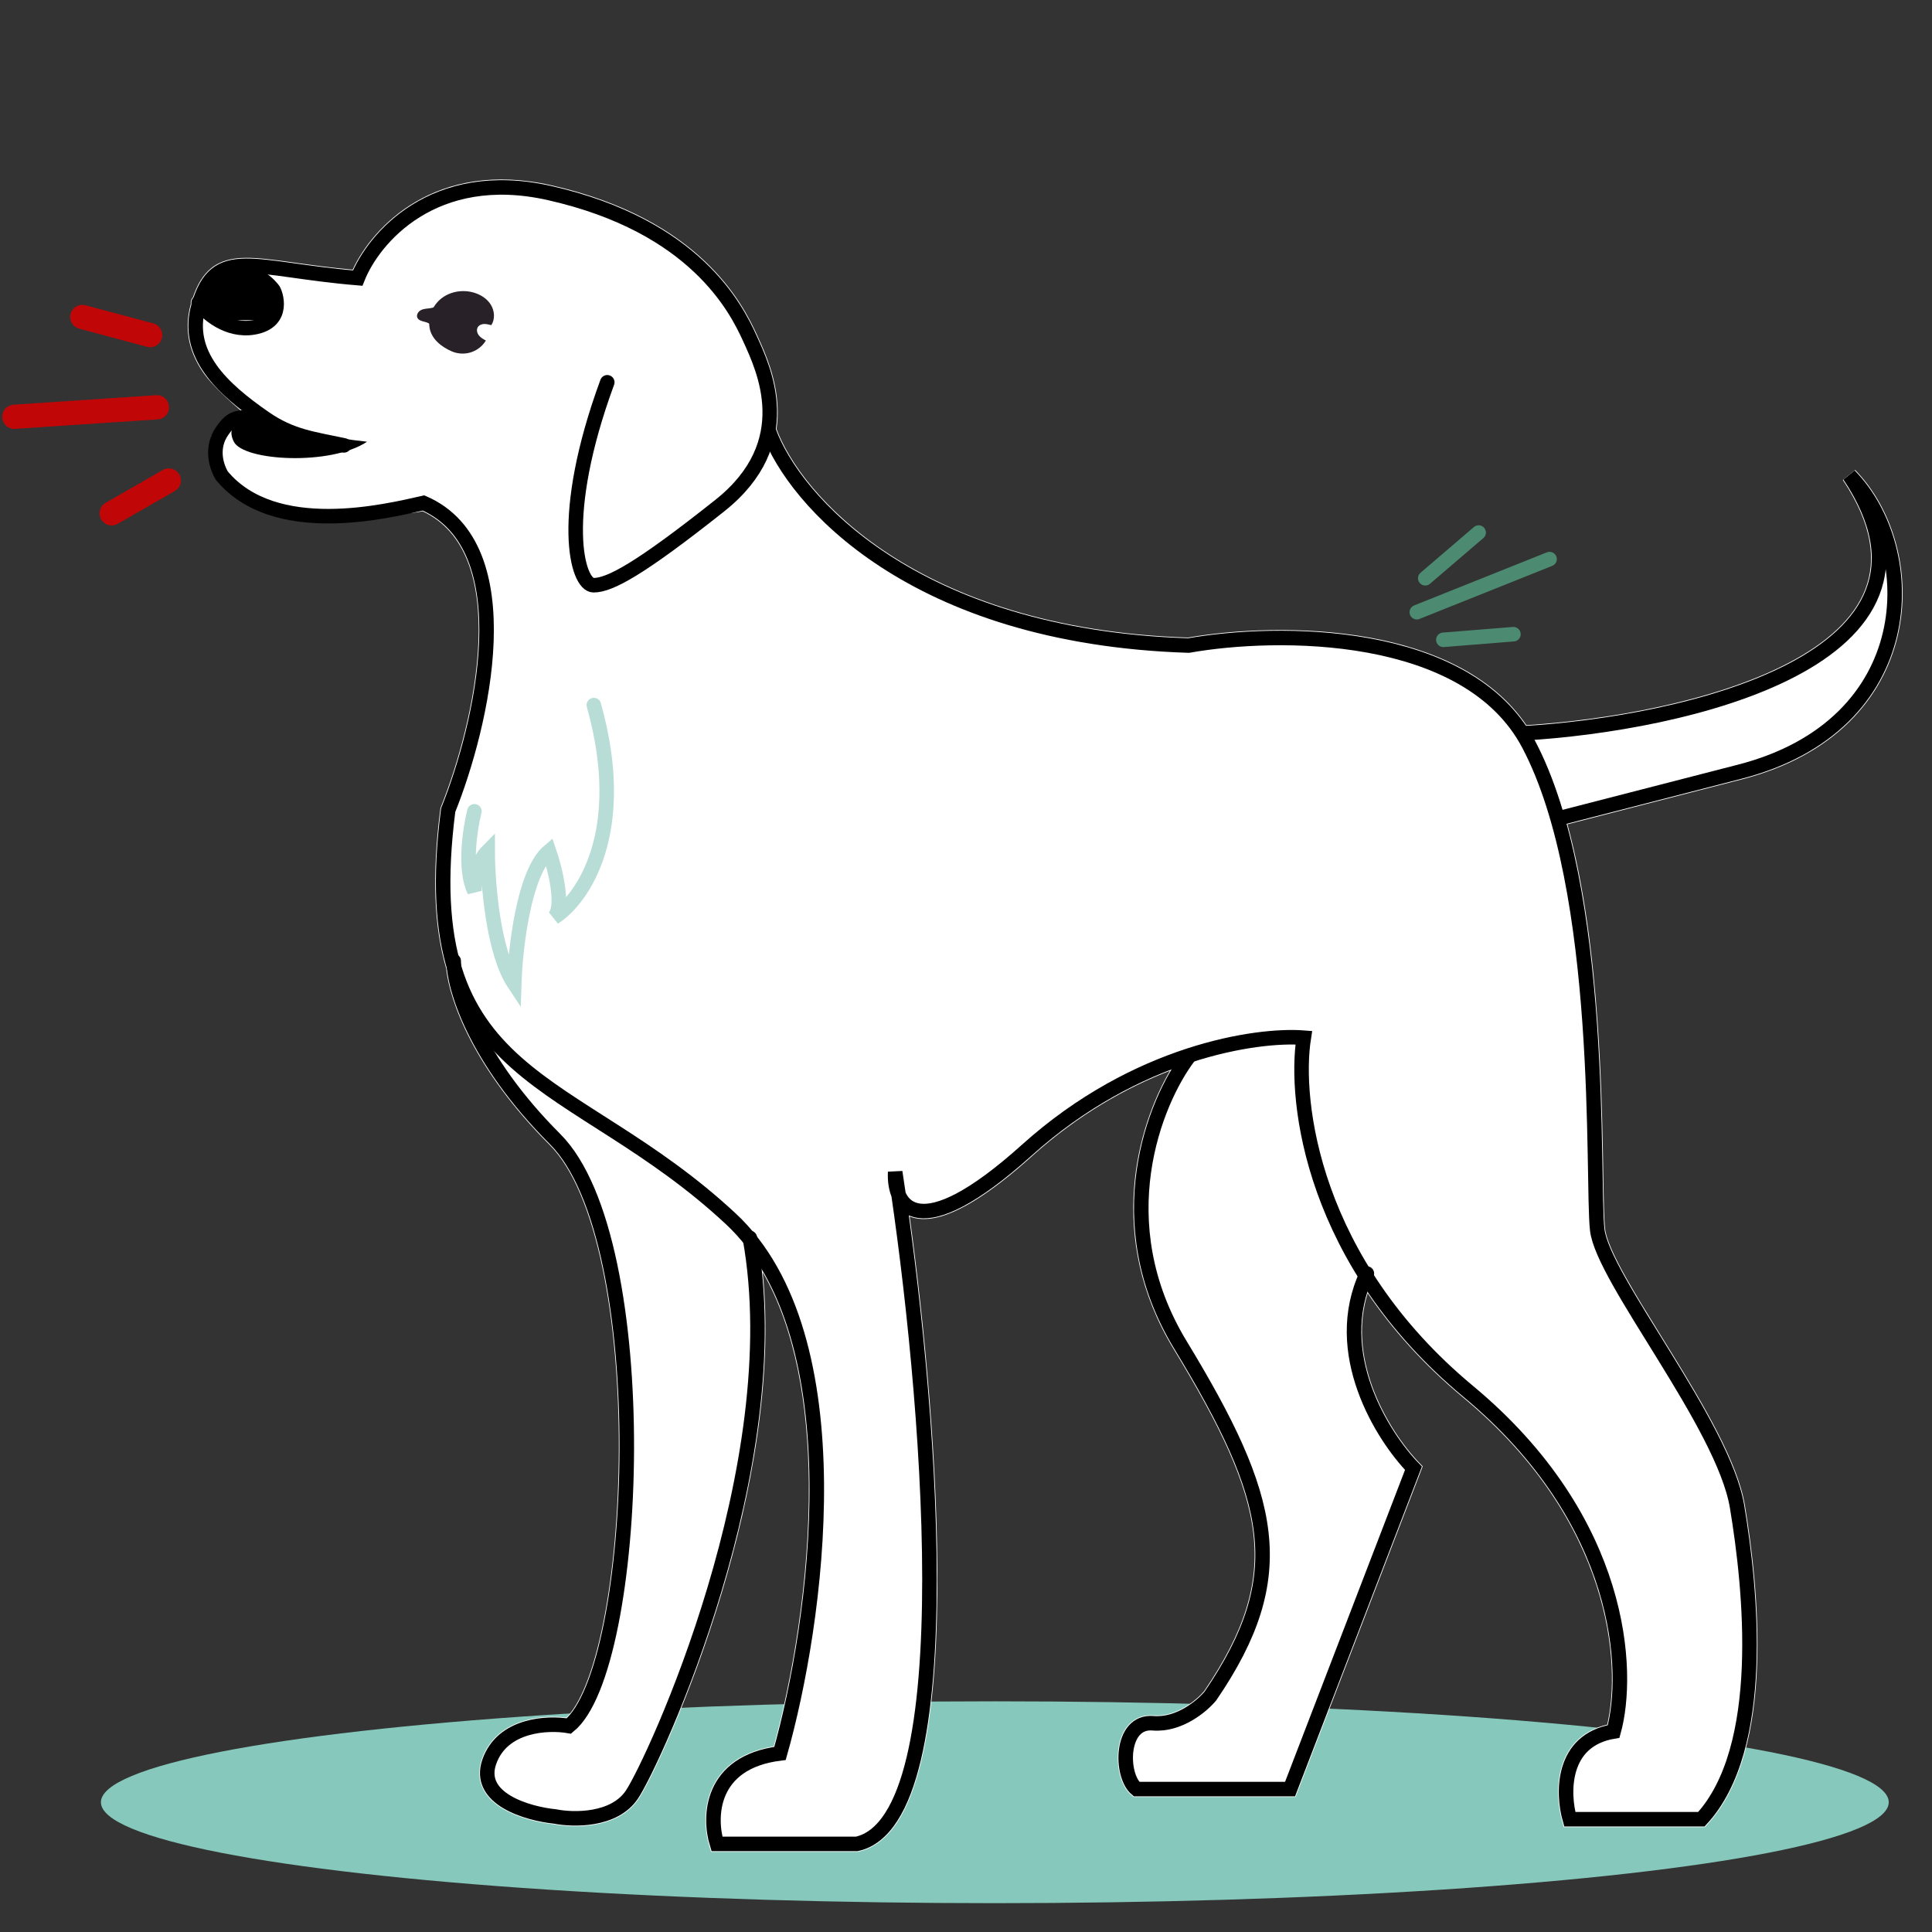 <svg xmlns="http://www.w3.org/2000/svg" fill="none" viewBox="0 0 134 134" height="134" width="134">
<rect x="0" y="0" width="134" height="134" fill="#333333" stroke="none"/>
<ellipse fill="#86C9BC" ry="7" rx="62" cy="125" cx="69"></ellipse>
<path fill="white" d="M53.86 29.753C53.926 29.296 53.949 28.845 53.939 28.405C53.891 26.269 53.05 24.426 52.567 23.368C52.548 23.325 52.529 23.284 52.511 23.244C52.022 22.169 51.035 20.145 48.868 18.102C46.7 16.057 43.377 14.015 38.246 12.853C30.207 11.033 25.828 15.743 24.46 18.703C22.935 18.565 21.627 18.383 20.493 18.224C20.412 18.213 20.332 18.202 20.253 18.191C18.983 18.014 17.901 17.87 17.004 17.884C16.095 17.898 15.297 18.075 14.641 18.607C14.08 19.063 13.683 19.731 13.38 20.617C13.258 20.744 13.206 20.92 13.233 21.088C12.709 22.954 13.185 24.555 14.155 25.924C14.71 26.71 16.037 27.929 16.829 28.588C16.784 28.657 16.746 28.73 16.714 28.807C16.562 29.169 14.59 29.997 14.641 30.35C14.744 31.058 15.084 31.811 15.355 32.285L16.188 33.96L16.219 33.997C18.144 36.324 21.441 35.962 23.778 35.677C26.297 35.677 27.96 35.737 29.313 35.462C32.352 36.885 33.333 40.367 33.183 44.469C33.032 48.601 31.732 53.1 30.574 55.98L30.548 56.046L30.539 56.116C29.934 60.811 30.122 64.351 30.943 67.164C31.175 69.413 32.862 74.149 38.113 79.4C39.754 81.04 40.975 84.078 41.776 87.89C42.572 91.676 42.932 96.13 42.92 100.5C42.909 104.871 42.525 109.138 41.841 112.548C41.498 114.254 41.084 115.732 40.611 116.897C40.186 117.942 39.733 118.686 39.281 119.127C38.492 119.027 37.39 119.035 36.333 119.354C35.138 119.715 33.95 120.493 33.418 122.001C33.144 122.778 33.197 123.486 33.508 124.095C33.809 124.684 34.324 125.128 34.884 125.46C35.988 126.115 37.431 126.433 38.422 126.535C39.114 126.67 40.197 126.747 41.284 126.551C42.38 126.353 43.564 125.861 44.289 124.773C44.701 124.156 45.597 122.402 46.659 119.907C47.727 117.397 48.976 114.103 50.088 110.384C52.082 103.717 53.651 95.63 52.899 88.24C55.172 92.177 56.044 97.415 56.097 102.804C56.164 109.688 54.893 116.667 53.665 121.119C51.299 121.507 49.983 122.672 49.368 124.068C48.742 125.488 48.887 127.049 49.198 128.054L49.319 128.443H59.486L59.545 128.43C60.645 128.188 61.521 127.456 62.211 126.425C62.897 125.399 63.423 124.04 63.826 122.457C64.632 119.29 64.973 115.092 65.014 110.504C65.092 101.941 64.126 91.9 63.094 84.375C63.611 84.581 64.229 84.609 64.94 84.45C66.487 84.106 68.629 82.844 71.588 80.181C74.793 77.296 78.132 75.434 81.145 74.266C78.887 78.142 76.672 85.779 81.397 93.561C84.63 98.886 86.518 102.789 86.931 106.366C87.338 109.893 86.316 113.18 83.519 117.288C83.268 117.589 82.783 118.047 82.156 118.412C81.518 118.784 80.776 119.035 80.013 118.971C79.266 118.909 78.668 119.181 78.25 119.656C77.852 120.109 77.645 120.713 77.565 121.301C77.484 121.896 77.524 122.526 77.666 123.082C77.805 123.624 78.061 124.168 78.472 124.511L78.626 124.639H89.856L98.678 101.702L98.432 101.448C97.401 100.387 95.993 98.447 95.161 96.118C94.452 94.134 94.173 91.905 94.86 89.698C96.53 92.155 98.698 94.615 101.487 96.933C111.836 105.533 112.446 115.483 111.471 119.618C110.635 119.812 109.97 120.169 109.457 120.645C108.875 121.185 108.516 121.853 108.31 122.539C107.902 123.895 108.074 125.378 108.346 126.33L108.46 126.731H118.248L118.412 126.553C120.835 123.929 121.696 119.762 121.863 115.645C122.032 111.501 121.502 107.274 121.024 104.405C120.772 102.892 120.038 101.13 119.107 99.317C118.172 97.495 117.015 95.576 115.885 93.745C115.661 93.382 115.438 93.022 115.218 92.667C114.325 91.226 113.481 89.865 112.803 88.659C112.381 87.909 112.029 87.23 111.773 86.64C111.513 86.043 111.366 85.571 111.328 85.225C111.255 84.568 111.233 83.251 111.202 81.445C111.195 80.99 111.186 80.504 111.177 79.989C111.129 77.457 111.046 74.29 110.807 70.911C110.489 66.406 109.892 61.482 108.716 57.173L120.807 54.058C127.267 52.394 130.602 48.413 131.62 44.117C132.628 39.862 131.347 35.339 128.672 32.596L127.817 33.289C129.882 36.386 130.147 38.871 129.371 40.879C128.581 42.923 126.659 44.617 124.036 45.987C118.876 48.683 111.337 49.954 105.868 50.294C103.46 46.761 99.273 45.002 95.016 44.226C90.363 43.379 85.495 43.679 82.4 44.221C63.456 43.601 55.482 34.191 53.86 29.753ZM41.207 40.044L41.204 40.043L41.207 40.044Z" clip-rule="evenodd" fill-rule="evenodd"></path>
<path fill="black" d="M15.411 18.524L14.49 19.444L13.57 21.286L16.331 22.206H18.173L19.093 21.286V20.365L17.252 18.524H15.411Z"></path>
<path stroke-linecap="round" stroke-width="1.008" stroke="black" d="M42.118 26.515C38.694 35.835 40.026 40.59 41.167 40.59C42.308 40.59 44.4 39.449 49.916 35.074C55.431 30.7 52.959 25.564 52.008 23.472C51.057 21.38 48.204 15.674 38.123 13.392C30.059 11.566 25.888 16.562 24.81 19.288C17.506 18.679 14.997 16.992 13.778 21.19C12.795 24.579 15.445 26.975 18.343 28.988C20.214 30.288 21.729 30.433 23.859 30.89"></path>
<path stroke-linecap="round" stroke-width="1.008" stroke="black" d="M53.339 29.939C55.051 34.63 63.268 44.166 82.439 44.774C88.526 43.697 101.763 43.557 106.024 51.621C111.349 61.702 110.398 81.862 110.779 85.286C111.159 88.71 119.528 98.79 120.479 104.496C121.43 110.202 122.571 121.233 118.006 126.178H108.877C108.37 124.403 108.268 120.701 111.92 120.092C113.061 115.971 112.643 105.485 101.84 96.508C91.036 87.53 89.73 76.41 90.428 71.972C87.194 71.719 78.826 72.923 71.218 79.77C63.61 86.618 61.962 83.638 62.088 81.292C64.371 96.127 67.034 126.216 59.426 127.89H49.726C49.155 126.052 49.231 122.222 54.1 121.614C56.636 112.674 59.502 92.742 50.677 84.525C39.645 74.255 28.614 75.396 31.086 56.186C33.432 50.353 36.374 37.927 29.375 34.884C26.839 35.455 19.03 37.395 15.379 32.982C14.872 32.095 14.717 30.926 15.379 29.939C16.14 28.804 16.555 28.958 17.898 28.958"></path>
<path fill="black" d="M25.457 30.637C22.938 32.317 16.891 31.981 16.219 30.637C15.547 29.294 17.058 28.958 17.898 28.958C19.578 29.797 22.938 30.357 25.457 30.637Z"></path>
<path stroke-linecap="round" stroke-width="1.008" stroke="black" d="M13.778 21C14.286 21.697 15.757 23.016 17.582 22.712C19.865 22.331 19.104 20.239 18.914 20.049C18.724 19.859 17.963 18.718 15.68 18.718"></path>
<path stroke-linecap="round" stroke-width="1.008" stroke="black" d="M31.467 66.647C31.467 68.422 32.874 73.38 38.504 79.01C45.541 86.047 44.4 115.718 39.455 119.712C37.997 119.458 34.852 119.598 33.939 122.184C33.026 124.771 36.602 125.798 38.504 125.988C39.772 126.242 42.612 126.292 43.83 124.467C45.351 122.184 54.861 101.643 52.008 85.857"></path>
<path stroke-linecap="round" stroke-width="1.008" stroke="black" d="M82.439 73.304C80.094 76.41 76.695 84.754 81.869 93.274C88.335 103.925 89.667 109.251 83.961 117.62C83.39 118.317 81.793 119.674 79.967 119.521C77.684 119.331 77.684 123.135 78.826 124.086H89.477L98.035 101.833C95.88 99.614 92.216 93.807 94.802 88.329"></path>
<path stroke-linecap="round" stroke-width="1.008" stroke="black" d="M105.643 50.861C116.675 50.227 136.798 45.763 128.277 32.982C133.349 38.181 133.222 50.29 120.669 53.523C108.116 56.757 108.116 56.757 108.116 56.757"></path>
<path fill="white" d="M33.514 20.016C32.572 19.824 31.551 20.065 30.794 20.657C30.334 21.017 29.959 21.528 29.906 22.11C29.847 22.756 30.191 23.377 30.635 23.849C31.357 24.619 32.418 25.108 33.467 24.99C34.516 24.874 35.498 24.079 35.683 23.04C35.8 22.384 35.601 21.69 35.203 21.155C34.806 20.619 34.242 20.164 33.514 20.016Z"></path>
<path fill="#292128" d="M31.323 24.366C31.74 24.548 32.223 24.575 32.657 24.438C33.09 24.302 33.471 24.004 33.698 23.618C33.522 23.522 33.342 23.422 33.216 23.266C33.091 23.109 33.034 22.881 33.131 22.706C33.215 22.555 33.396 22.477 33.569 22.471C33.742 22.464 33.911 22.516 34.078 22.552C34.347 22.133 34.306 21.561 34.045 21.137C33.784 20.713 33.334 20.429 32.855 20.292C32.106 20.075 31.253 20.207 30.634 20.682C30.015 21.155 29.663 21.975 29.796 22.744C29.928 23.512 30.608 24.052 31.323 24.366Z"></path>
<path fill="#292128" d="M30.366 21.126C30.238 21.293 30.014 21.354 29.804 21.38C29.594 21.408 29.375 21.414 29.188 21.513C29.001 21.612 28.861 21.844 28.948 22.036C29.103 22.381 29.74 22.243 29.884 22.592C29.905 22.129 30.027 21.668 30.366 21.126Z"></path>
<path stroke-linecap="round" stroke-width="1.008" stroke="#4C8A71" d="M98.268 42.46L107.474 38.778"></path>
<path stroke-linecap="round" stroke-width="1.008" stroke="#4C8A71" d="M98.854 40.107L102.555 36.937"></path>
<path stroke-linecap="round" stroke-width="1.008" stroke="#4C8A71" d="M104.967 43.987L100.109 44.376"></path>
<path stroke-linecap="round" stroke-width="1.008" stroke="#B8DDD6" d="M32.903 56.27C32.596 57.497 32.166 60.321 32.903 61.794C32.903 61.18 33.087 59.768 33.824 59.032C33.824 61.18 34.192 66.028 35.665 68.238C35.741 65.783 36.332 60.505 38.081 59.032C38.503 60.259 39.163 62.898 38.427 63.635C40.383 62.407 43.674 57.743 41.188 48.905"></path>
<path stroke-linecap="round" stroke-width="1.68" stroke="#C00606" d="M10.885 28.249L0.991 28.908"></path>
<path stroke-linecap="round" stroke-width="1.68" stroke="#C00606" d="M10.415 23.243L5.707 21.984"></path>
<path stroke-linecap="round" stroke-width="1.68" stroke="#C00606" d="M7.744 35.604L11.707 33.327"></path>
</svg>
